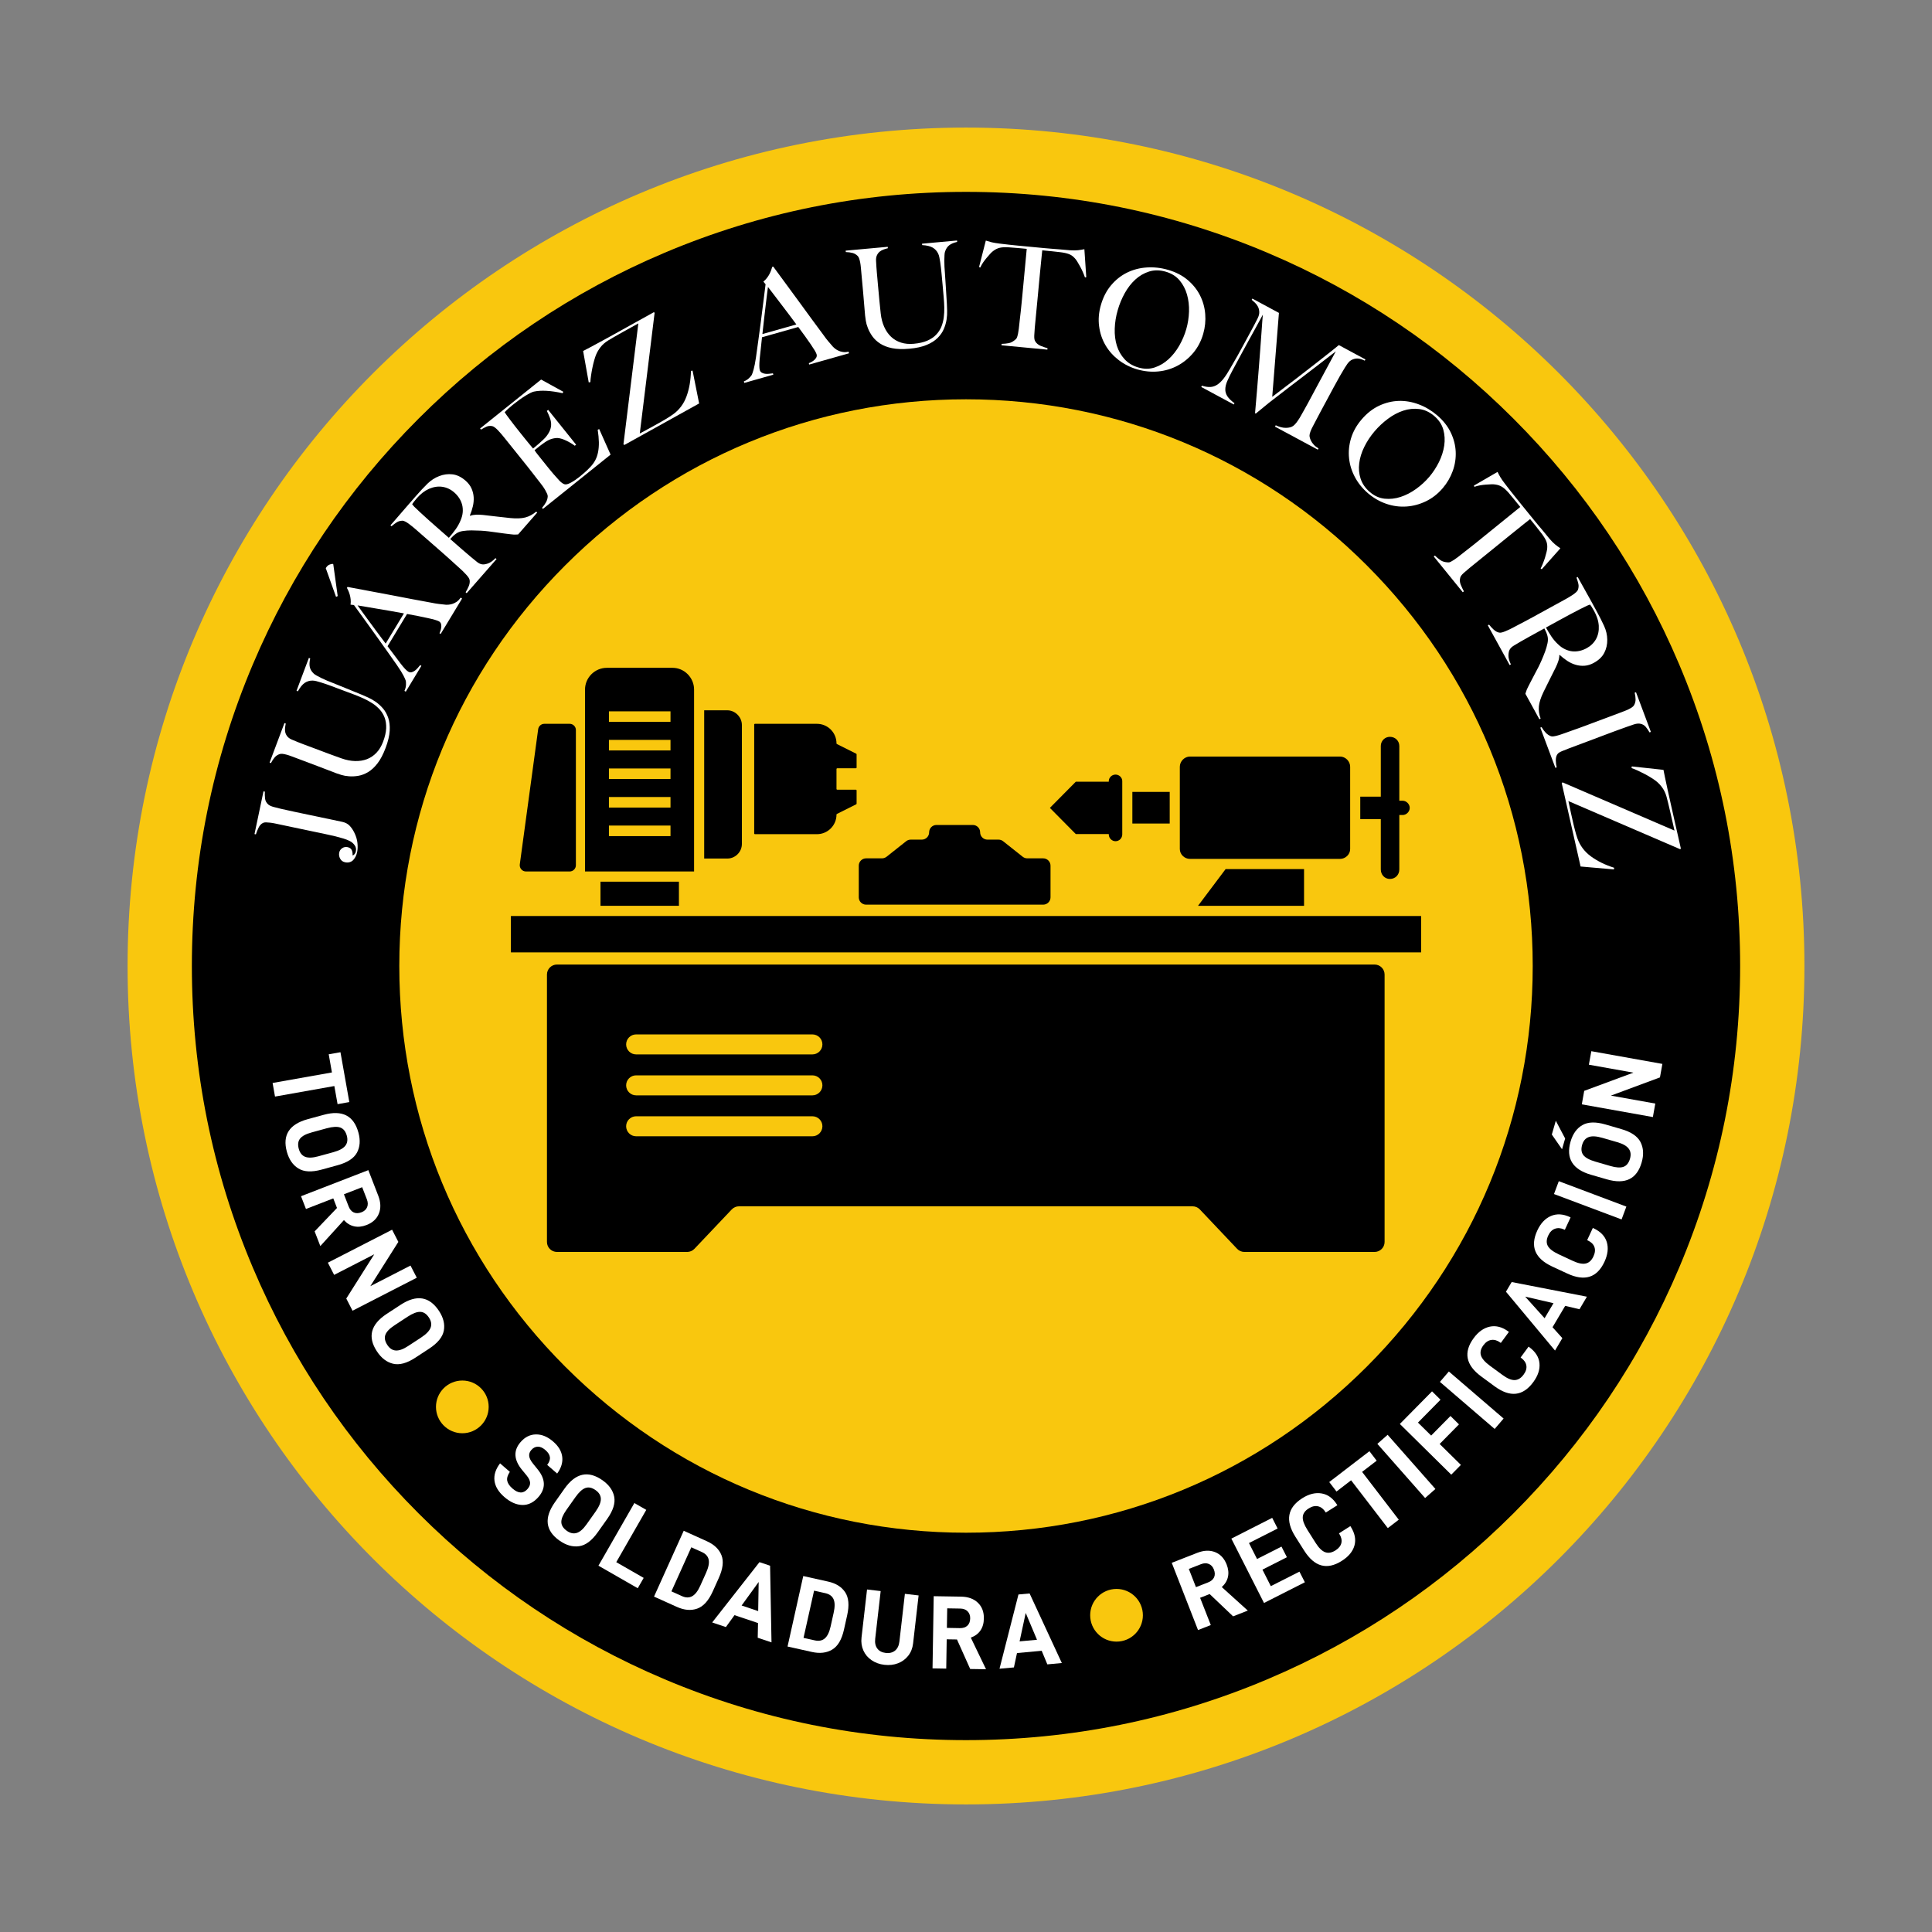<svg xmlns="http://www.w3.org/2000/svg" xmlns:xlink="http://www.w3.org/1999/xlink" id="Layer_1" x="0px" y="0px" width="512px" height="512px" viewBox="0 0 512 512" xml:space="preserve"><rect x="0" y="0" width="512" height="512" fill="#808080" stroke="none"/><path fill="#F9C70E" d="M478.191,256c0,122.708-99.483,222.191-222.191,222.191S33.81,378.708,33.81,256 c0-122.714,99.482-222.19,222.19-222.19S478.191,133.286,478.191,256"></path><path d="M256,461.154c-27.681,0-54.556-5.423-79.866-16.128c-24.433-10.334-46.367-25.129-65.199-43.951 c-18.839-18.84-33.624-40.771-43.957-65.209C56.273,310.559,50.846,283.688,50.846,256c0-27.681,5.428-54.556,16.132-79.866 c10.333-24.433,25.118-46.367,43.957-65.199c18.832-18.832,40.767-33.624,65.199-43.957C201.444,56.273,228.319,50.846,256,50.846 s54.559,5.428,79.866,16.132c24.438,10.333,46.366,25.125,65.199,43.957c18.832,18.832,33.627,40.767,43.961,65.199 c10.705,25.311,16.128,52.186,16.128,79.866c0,27.688-5.423,54.559-16.128,79.866c-10.334,24.438-25.129,46.369-43.961,65.209 c-18.833,18.822-40.761,33.617-65.199,43.951C310.559,455.731,283.681,461.154,256,461.154 M256,105.818 c-40.113,0-77.833,15.621-106.194,43.987c-28.366,28.365-43.987,66.081-43.987,106.194s15.621,77.833,43.987,106.198 c28.361,28.361,66.081,43.988,106.194,43.988s77.829-15.627,106.198-43.988c28.361-28.365,43.988-66.085,43.988-106.198 s-15.627-77.829-43.988-106.194C333.829,121.439,296.113,105.818,256,105.818"></path><polygon fill="#FFFFFF" points="88.604,287.809 72.878,290.604 72.24,286.998 87.965,284.209 87.114,279.398 90.227,278.85  92.572,292.06 89.461,292.611 "></polygon><path fill="#FFFFFF" d="M85.794,295.437c4.905-1.346,7.969,0.226,9.189,4.696c0.561,2.055,0.426,3.834-0.393,5.343 c-0.827,1.509-2.536,2.617-5.142,3.326l-4.227,1.16c-2.604,0.713-4.646,0.615-6.133-0.299c-1.483-0.908-2.504-2.393-3.071-4.455 c-1.204-4.409,0.647-7.279,5.55-8.62L85.794,295.437z M84.317,306.443l3.988-1.092c1.568-0.432,2.635-0.994,3.197-1.706 c0.562-0.709,0.698-1.601,0.406-2.67c-0.31-1.123-0.87-1.844-1.693-2.153c-0.823-0.308-2.039-0.245-3.643,0.188l-3.986,1.094 c-1.517,0.414-2.539,0.962-3.071,1.646c-0.534,0.678-0.646,1.587-0.336,2.707c0.291,1.064,0.851,1.771,1.674,2.098 C81.686,306.886,82.841,306.845,84.317,306.443"></path><path fill="#FFFFFF" d="M88.325,317.589l-7.24,2.806l-1.312-3.386l17.841-6.912l2.626,6.771c0.673,1.743,0.735,3.313,0.177,4.722 c-0.557,1.404-1.651,2.426-3.29,3.059c-1.173,0.449-2.271,0.567-3.289,0.334c-1.022-0.23-1.917-0.776-2.694-1.646l-6.253,6.883 l-1.511-3.896l5.927-6.199L88.325,317.589z M92.387,319.703c0.309,0.795,0.752,1.329,1.347,1.6c0.594,0.278,1.289,0.264,2.082-0.045 c0.722-0.278,1.212-0.728,1.474-1.341c0.255-0.616,0.233-1.306-0.067-2.086l-1.244-3.211l-4.834,1.876L92.387,319.703z"></path><polygon fill="#FFFFFF" points="93.426,347.354 91.768,344.127 99.18,332.4 88.549,337.857 86.889,334.622 103.909,325.888  105.567,329.115 98.134,340.854 108.787,335.385 110.452,338.609 "></polygon><path fill="#FFFFFF" d="M106.153,345.795c4.248-2.791,7.648-2.244,10.194,1.625c1.166,1.781,1.587,3.525,1.271,5.208 c-0.317,1.685-1.604,3.275-3.859,4.759l-3.668,2.402c-2.254,1.482-4.224,2.019-5.919,1.616c-1.691-0.409-3.125-1.501-4.301-3.301 c-2.504-3.818-1.634-7.121,2.614-9.912L106.153,345.795z M108.148,356.719l3.456-2.263c1.359-0.894,2.197-1.764,2.514-2.614 c0.314-0.849,0.17-1.738-0.439-2.661c-0.64-0.979-1.397-1.488-2.278-1.521c-0.878-0.045-2.011,0.388-3.403,1.294l-3.454,2.271 c-1.315,0.861-2.12,1.698-2.416,2.517c-0.295,0.81-0.124,1.698,0.519,2.684c0.607,0.924,1.356,1.417,2.245,1.468 C105.777,357.947,106.866,357.563,108.148,356.719"></path><path fill="#FFFFFF" d="M132.52,387.802l2.595,2.249c-0.59,0.882-0.827,1.669-0.698,2.354c0.129,0.687,0.594,1.378,1.407,2.082 c1.55,1.346,2.874,1.383,3.977,0.112c0.5-0.573,0.725-1.142,0.675-1.711c-0.047-0.563-0.353-1.193-0.929-1.892l-1.161-1.41 c-2.236-2.699-2.378-5.172-0.427-7.418c1.163-1.342,2.527-2.019,4.093-2.031c1.563-0.018,3.077,0.616,4.544,1.893 c1.426,1.229,2.228,2.591,2.402,4.065c0.176,1.469-0.272,2.943-1.347,4.411l-2.638-2.292c0.561-0.734,0.803-1.419,0.716-2.053 c-0.083-0.641-0.472-1.254-1.175-1.868c-0.71-0.616-1.392-0.923-2.037-0.909c-0.65,0.02-1.22,0.309-1.719,0.884 c-0.435,0.502-0.62,1.04-0.554,1.607c0.067,0.576,0.39,1.222,0.963,1.94l1.293,1.601c2.101,2.604,2.165,5.036,0.202,7.296 c-1.263,1.451-2.688,2.16-4.283,2.125c-1.593-0.042-3.184-0.743-4.762-2.115c-1.549-1.34-2.419-2.777-2.611-4.306 C130.852,390.894,131.342,389.354,132.52,387.802"></path><path fill="#FFFFFF" d="M149.601,394.506c2.939-4.151,6.3-4.882,10.089-2.205c1.734,1.228,2.765,2.692,3.087,4.381 c0.318,1.685-0.296,3.635-1.855,5.84l-2.53,3.571c-1.563,2.203-3.203,3.428-4.924,3.668c-1.726,0.246-3.46-0.259-5.212-1.495 c-3.73-2.634-4.122-6.03-1.183-10.18L149.601,394.506z M155.454,403.95l2.391-3.37c0.937-1.332,1.4-2.447,1.383-3.353 c-0.016-0.905-0.477-1.683-1.383-2.317c-0.947-0.676-1.842-0.873-2.675-0.586c-0.837,0.282-1.729,1.097-2.693,2.454l-2.385,3.375 c-0.909,1.283-1.35,2.357-1.334,3.223c0.025,0.867,0.509,1.632,1.461,2.31c0.905,0.634,1.786,0.819,2.636,0.547 C153.704,405.969,154.571,405.205,155.454,403.95"></path><polygon fill="#FFFFFF" points="171.269,400.131 163.316,413.988 170.582,418.159 169.007,420.898 158.592,414.923 168.114,398.326  "></polygon><path fill="#FFFFFF" d="M187.336,408.445c1.935,0.874,3.224,2.103,3.856,3.688c0.637,1.584,0.397,3.605-0.711,6.064l-1.605,3.568 c-1.114,2.458-2.485,3.973-4.127,4.543c-1.632,0.571-3.427,0.417-5.383-0.469l-6.041-2.724l7.868-17.443L187.336,408.445z  M183.424,423.018c0.794-0.435,1.51-1.358,2.152-2.776l1.512-3.36c0.67-1.481,0.91-2.666,0.721-3.551 c-0.189-0.892-0.786-1.56-1.798-2.018l-2.807-1.266l-5.268,11.68l2.808,1.268C181.732,423.44,182.629,423.45,183.424,423.018"></path><path fill="#FFFFFF" d="M194.652,428.034l-2.288,3.156l-3.628-1.223l12.532-15.979l2.813,0.945l0.375,20.313l-3.653-1.225 l0.079-3.895L194.652,428.034z M201.056,419.24l-4.521,6.237l4.39,1.476L201.056,419.24z"></path><path fill="#FFFFFF" d="M219.449,419.133c2.08,0.458,3.587,1.403,4.529,2.829c0.944,1.423,1.117,3.451,0.534,6.088l-0.851,3.819 c-0.589,2.632-1.624,4.394-3.11,5.284c-1.491,0.89-3.279,1.101-5.371,0.636l-6.47-1.443l4.162-18.677L219.449,419.133z  M218.579,434.199c0.689-0.593,1.203-1.639,1.54-3.155l0.8-3.601c0.359-1.584,0.354-2.801-0.012-3.621 c-0.364-0.831-1.086-1.364-2.17-1.61l-3.002-0.668l-2.792,12.509l3.006,0.668C217.011,434.958,217.891,434.786,218.579,434.199"></path><path fill="#FFFFFF" d="M228.813,437.411c-0.477-1.048-0.642-2.198-0.501-3.445l1.463-12.738l3.613,0.423l-1.448,12.616 c-0.128,1.083,0.059,1.957,0.562,2.619c0.498,0.664,1.244,1.048,2.236,1.16c0.992,0.117,1.812-0.094,2.461-0.619 c0.647-0.532,1.03-1.337,1.156-2.421l1.449-12.622l3.636,0.422l-1.462,12.729c-0.145,1.242-0.569,2.331-1.281,3.243 c-0.713,0.914-1.614,1.578-2.712,2.002c-1.102,0.427-2.302,0.561-3.607,0.414c-1.283-0.147-2.416-0.554-3.393-1.222 C230.014,439.315,229.283,438.463,228.813,437.411"></path><path fill="#FFFFFF" d="M250.887,434.434l-0.125,7.765l-3.632-0.062l0.313-19.128l7.261,0.118c1.869,0.034,3.349,0.563,4.437,1.609 c1.096,1.044,1.628,2.439,1.594,4.203c-0.016,1.252-0.323,2.311-0.92,3.174c-0.595,0.863-1.443,1.482-2.544,1.872l4.036,8.381 l-4.192-0.066l-3.506-7.822L250.887,434.434z M254.377,431.47c0.851,0.013,1.514-0.202,1.992-0.651 c0.481-0.448,0.727-1.092,0.741-1.94c0.011-0.777-0.228-1.4-0.699-1.87c-0.465-0.472-1.12-0.712-1.95-0.723l-3.437-0.058l-0.09,5.18 L254.377,431.47z"></path><path fill="#FFFFFF" d="M269.514,438.076l-0.816,3.809l-3.817,0.344l5.021-19.675l2.953-0.27l8.542,18.435l-3.842,0.356 l-1.497-3.602L269.514,438.076z M271.825,427.446l-1.622,7.533l4.612-0.425L271.825,427.446z"></path><path fill="#FFFFFF" d="M318.038,423.432l2.835,7.225l-3.385,1.325l-6.962-17.82l6.756-2.641c1.745-0.685,3.313-0.749,4.729-0.192 c1.4,0.558,2.421,1.643,3.063,3.278c0.456,1.171,0.573,2.268,0.343,3.287c-0.227,1.022-0.773,1.92-1.634,2.694l6.895,6.234 l-3.897,1.523l-6.212-5.907L318.038,423.432z M320.142,419.36c0.794-0.307,1.324-0.763,1.601-1.35 c0.271-0.6,0.256-1.293-0.053-2.079c-0.281-0.725-0.733-1.22-1.348-1.472c-0.612-0.26-1.312-0.232-2.085,0.073l-3.206,1.25 l1.89,4.829L320.142,419.36z"></path><polygon fill="#FFFFFF" points="333.13,413.147 339.608,409.867 341.045,412.681 334.56,415.969 336.778,420.345 344.367,416.502  345.803,419.316 334.974,424.804 326.322,407.748 337.147,402.248 338.582,405.072 330.99,408.922 "></polygon><path fill="#FFFFFF" d="M343.282,407.237c-2.718-4.299-2.102-7.7,1.848-10.201c1.768-1.12,3.476-1.538,5.108-1.261 c1.64,0.271,2.996,1.261,4.074,2.963l0.108,0.163l-3.073,1.939l-0.085-0.136c-0.523-0.828-1.176-1.33-1.965-1.517 c-0.776-0.18-1.609,0.005-2.481,0.562c-0.983,0.613-1.513,1.375-1.568,2.262c-0.063,0.895,0.354,2.037,1.229,3.427l2.208,3.488 c0.834,1.315,1.672,2.123,2.503,2.424c0.842,0.299,1.748,0.141,2.735-0.482c0.869-0.557,1.388-1.211,1.556-1.975 c0.167-0.757-0.014-1.545-0.523-2.354l-0.118-0.185l3.022-1.918l0.104,0.159c1.095,1.739,1.423,3.399,0.982,4.981 c-0.445,1.58-1.563,2.936-3.365,4.075c-3.913,2.485-7.232,1.578-9.955-2.722L343.282,407.237z"></path><polygon fill="#FFFFFF" points="360.969,390.064 370.686,402.735 367.785,404.964 358.055,392.294 354.188,395.266 352.26,392.759  362.91,384.583 364.833,387.097 "></polygon><polygon fill="#FFFFFF" points="367.74,380.237 380.396,394.592 377.667,396.991 365.015,382.637 "></polygon><polygon fill="#FFFFFF" points="379.271,380.44 384.39,375.253 386.643,377.474 381.521,382.669 387.153,388.214 384.598,390.802  370.974,377.365 379.504,368.721 381.752,370.939 375.775,377.002 "></polygon><polygon fill="#FFFFFF" points="383.96,363.458 398.47,375.927 396.102,378.688 381.594,366.216 "></polygon><path fill="#FFFFFF" d="M392.543,364.778c-4.1-3.009-4.768-6.398-2.001-10.166c1.242-1.686,2.674-2.699,4.298-3.04 c1.631-0.337,3.254,0.091,4.879,1.283l0.158,0.109l-2.152,2.936l-0.132-0.108c-0.795-0.575-1.583-0.806-2.383-0.693 c-0.797,0.115-1.494,0.591-2.107,1.425c-0.694,0.937-0.902,1.83-0.635,2.686c0.27,0.85,1.063,1.762,2.39,2.738l3.333,2.442 c1.251,0.922,2.321,1.369,3.208,1.349c0.891-0.033,1.682-0.505,2.369-1.446c0.614-0.834,0.861-1.635,0.732-2.403 c-0.122-0.771-0.572-1.43-1.348-2.005l-0.178-0.129l2.116-2.886l0.154,0.117c1.659,1.213,2.567,2.637,2.729,4.272 c0.164,1.632-0.38,3.308-1.639,5.021c-2.748,3.738-6.168,4.104-10.266,1.094L392.543,364.778z"></path><path fill="#FFFFFF" d="M411.436,351.726l2.605,2.895l-1.947,3.289l-13.002-15.595l1.518-2.559l19.938,3.881l-1.966,3.326 l-3.79-0.895L411.436,351.726z M404.188,343.622l5.146,5.721l2.359-3.982L404.188,343.622z"></path><path fill="#FFFFFF" d="M411.37,335.651c-4.608-2.136-5.932-5.329-3.959-9.577c0.881-1.891,2.076-3.17,3.61-3.827 c1.523-0.651,3.198-0.558,5.034,0.289l0.168,0.088l-1.525,3.289l-0.152-0.069c-0.887-0.413-1.71-0.483-2.465-0.213 c-0.767,0.268-1.36,0.879-1.791,1.816c-0.491,1.056-0.522,1.976-0.09,2.758c0.435,0.777,1.398,1.513,2.886,2.205l3.749,1.745 c1.407,0.652,2.543,0.882,3.412,0.683c0.875-0.199,1.547-0.829,2.037-1.888c0.436-0.936,0.516-1.773,0.243-2.505 c-0.267-0.719-0.844-1.291-1.714-1.696l-0.201-0.092l1.504-3.241l0.171,0.078c1.867,0.86,3.037,2.08,3.523,3.652 c0.482,1.567,0.277,3.32-0.613,5.242c-1.956,4.217-5.241,5.252-9.849,3.111L411.37,335.651z"></path><polygon fill="#FFFFFF" points="413.096,313.027 431.005,319.763 429.734,323.16 411.822,316.434 "></polygon><path fill="#FFFFFF" d="M412.303,297.016l2.476,4.695l-0.822,2.853l-2.707-3.899L412.303,297.016z M421.611,311.318 c-4.878-1.416-6.678-4.349-5.389-8.809c0.596-2.039,1.632-3.498,3.127-4.345c1.488-0.864,3.527-0.919,6.123-0.165l4.205,1.223 c2.594,0.749,4.288,1.902,5.079,3.447c0.789,1.547,0.895,3.35,0.292,5.41c-1.269,4.388-4.345,5.871-9.228,4.456L421.611,311.318z  M428.613,302.692l-3.971-1.149c-1.559-0.449-2.765-0.526-3.614-0.205c-0.852,0.306-1.438,0.993-1.743,2.06 c-0.322,1.118-0.213,2.026,0.325,2.722c0.538,0.694,1.611,1.271,3.207,1.734l3.969,1.151c1.508,0.439,2.67,0.503,3.48,0.202 c0.812-0.304,1.375-1.019,1.698-2.13c0.311-1.069,0.194-1.958-0.345-2.674C431.093,303.69,430.09,303.121,428.613,302.692"></path><polygon fill="#FFFFFF" points="440.549,281.948 439.906,285.523 426.901,290.35 438.673,292.455 438.029,296.031 419.197,292.663  419.832,289.089 432.867,284.264 421.068,282.155 421.717,278.578 "></polygon><path fill="#FFFFFF" d="M70.237,211.573c0.069,0.657,0.363,1.204,0.881,1.648c0.354,0.278,0.85,0.496,1.5,0.657 c0.643,0.163,1.239,0.312,1.8,0.457c0.61,0.129,1.218,0.264,1.813,0.401c0.597,0.14,1.203,0.272,1.822,0.4 c0.607,0.128,1.247,0.268,1.906,0.403c0.638,0.133,1.336,0.281,2.094,0.441l8.639,1.817c0.809,0.173,1.464,0.513,1.956,1.022 c0.49,0.517,0.915,1.145,1.271,1.883c0.449,0.91,0.72,1.819,0.808,2.726c0.094,0.896,0.064,1.7-0.085,2.416 c-0.083,0.391-0.214,0.77-0.389,1.128c-0.181,0.358-0.396,0.67-0.64,0.941c-0.253,0.271-0.56,0.454-0.931,0.566 c-0.368,0.119-0.783,0.129-1.25,0.028c-0.587-0.124-1.021-0.444-1.296-0.965c-0.274-0.517-0.354-1.058-0.233-1.619 c0.102-0.491,0.372-0.878,0.797-1.158c0.433-0.279,0.894-0.369,1.386-0.268c0.563,0.122,0.936,0.381,1.123,0.772 c0.182,0.399,0.259,0.865,0.222,1.392l0.115,0.022c0.192-0.08,0.357-0.228,0.487-0.434c0.138-0.201,0.223-0.4,0.261-0.597 c0.134-0.609,0.042-1.145-0.274-1.611c-0.313-0.459-0.729-0.839-1.26-1.125c-0.506-0.265-1.096-0.499-1.771-0.703 c-0.673-0.203-1.349-0.391-2.027-0.558c-0.348-0.076-0.812-0.179-1.392-0.316c-0.59-0.136-1.224-0.275-1.909-0.425 c-0.712-0.144-1.433-0.296-2.169-0.447c-0.761-0.167-1.472-0.314-2.132-0.449l-7.168-1.51c-0.442-0.095-0.884-0.188-1.318-0.28 c-0.444-0.098-0.875-0.163-1.285-0.21c-0.412-0.048-0.783-0.077-1.113-0.083c-0.334-0.003-0.598,0.047-0.803,0.16 c-0.489,0.254-0.868,0.666-1.142,1.237c-0.274,0.567-0.515,1.161-0.722,1.783l-0.366-0.079l2.383-11.32l0.363,0.077 C70.158,210.328,70.171,210.923,70.237,211.573"></path><path fill="#FFFFFF" d="M82.104,176.8c0.142,0.625,0.497,1.204,1.072,1.739c0.134,0.131,0.38,0.3,0.734,0.497 c0.354,0.2,0.768,0.418,1.243,0.65c0.473,0.229,0.981,0.457,1.521,0.691c0.545,0.23,1.086,0.445,1.621,0.646 c1.004,0.402,2.117,0.855,3.348,1.358c1.229,0.498,2.619,1.068,4.173,1.703c0.437,0.192,0.989,0.435,1.653,0.721 c0.666,0.292,1.345,0.675,2.039,1.146c0.694,0.475,1.34,1.059,1.951,1.756c0.608,0.695,1.078,1.536,1.421,2.518 c0.341,0.985,0.47,2.131,0.395,3.438c-0.08,1.313-0.437,2.822-1.08,4.533c-0.636,1.686-1.34,3.044-2.128,4.074 c-0.79,1.028-1.624,1.804-2.499,2.329c-0.878,0.528-1.755,0.857-2.627,1.003c-0.867,0.146-1.685,0.183-2.447,0.122 c-0.771-0.058-1.447-0.179-2.033-0.36c-0.587-0.178-1.025-0.321-1.308-0.43c-0.653-0.245-1.506-0.572-2.556-0.979 c-1.054-0.403-2.225-0.857-3.514-1.341l-4.673-1.755c-0.428-0.156-0.844-0.314-1.267-0.473c-0.421-0.158-0.821-0.29-1.2-0.39 c-0.372-0.103-0.724-0.175-1.042-0.212c-0.322-0.039-0.59-0.018-0.808,0.061c-0.523,0.18-0.959,0.475-1.314,0.89 c-0.355,0.414-0.685,0.911-0.981,1.495l-0.354-0.134l3.934-10.476l0.353,0.133c-0.077,0.347-0.142,0.721-0.188,1.133 c-0.047,0.408-0.023,0.807,0.056,1.185c0.086,0.377,0.267,0.74,0.539,1.086c0.272,0.341,0.673,0.623,1.201,0.848 c0.604,0.254,1.138,0.476,1.601,0.665c0.468,0.187,0.92,0.363,1.366,0.533c0.445,0.164,0.912,0.339,1.403,0.524 c0.471,0.178,1.019,0.386,1.658,0.619c0.791,0.302,1.509,0.571,2.145,0.807c0.632,0.236,1.225,0.46,1.787,0.669 c0.544,0.208,1.067,0.396,1.575,0.574c0.508,0.175,1.042,0.37,1.611,0.581c1.248,0.444,2.447,0.68,3.598,0.711 c1.151,0.033,2.205-0.138,3.156-0.496c0.952-0.367,1.799-0.937,2.525-1.706c0.73-0.769,1.314-1.735,1.756-2.909 c0.503-1.34,0.772-2.528,0.818-3.563c0.04-1.042-0.091-1.973-0.396-2.801c-0.308-0.824-0.745-1.548-1.313-2.178 c-0.567-0.625-1.214-1.175-1.947-1.653c-0.733-0.472-1.502-0.896-2.31-1.267c-0.81-0.37-1.617-0.709-2.41-1.006 c-0.638-0.235-1.212-0.451-1.728-0.645c-0.514-0.194-0.995-0.373-1.44-0.541c-0.467-0.176-0.927-0.348-1.372-0.512 c-0.471-0.178-0.95-0.359-1.439-0.545c-0.475-0.175-0.955-0.35-1.451-0.523c-0.497-0.174-0.967-0.327-1.429-0.471 c-0.452-0.145-0.882-0.266-1.286-0.368c-0.402-0.096-0.737-0.142-1.009-0.14c-0.746-0.009-1.433,0.192-2.056,0.612 c-0.624,0.426-1.234,1.165-1.814,2.23l-0.357-0.134l3.273-8.72l0.355,0.133C82.001,175.399,81.962,176.166,82.104,176.8"></path><path fill="#FFFFFF" d="M89.496,157.965l-0.438,0.217l-2.727-7.616c0.285-0.471,0.601-0.78,0.948-0.92 c0.35-0.14,0.644-0.212,0.878-0.217l0.163,0.097L89.496,157.965z M116.78,168.003l-0.314-0.193c0.036-0.066,0.104-0.231,0.213-0.505 c0.104-0.273,0.188-0.572,0.24-0.907c0.058-0.333,0.048-0.659-0.022-0.981c-0.069-0.316-0.253-0.567-0.558-0.752 c-0.19-0.115-0.539-0.245-1.051-0.396c-0.509-0.152-1.146-0.306-1.911-0.471c-0.76-0.172-1.609-0.349-2.551-0.535 c-0.938-0.186-1.923-0.374-2.953-0.555l-5.168,8.548c0.618,0.813,1.211,1.592,1.768,2.34c0.558,0.747,1.118,1.497,1.688,2.25 c0.885,1.153,1.565,1.867,2.036,2.152c0.279,0.169,0.563,0.222,0.845,0.161c0.289-0.063,0.568-0.187,0.851-0.387 c0.277-0.197,0.539-0.434,0.781-0.716c0.241-0.273,0.469-0.541,0.681-0.793l0.321,0.193l-4.138,6.847l-0.355-0.211 c0.271-0.6,0.409-1.167,0.413-1.705c0.006-0.54-0.016-0.864-0.064-0.98c-0.056-0.242-0.264-0.699-0.616-1.386 c-0.345-0.675-0.917-1.594-1.716-2.748c-0.735-1.057-1.574-2.256-2.524-3.59c-0.949-1.331-1.923-2.705-2.933-4.115 c-0.999-1.415-2.02-2.827-3.052-4.241c-1.034-1.411-1.995-2.739-2.886-3.979l-0.904-0.107c0.068-0.487,0.074-0.96,0.026-1.414 c-0.046-0.454-0.13-0.877-0.246-1.264c-0.12-0.393-0.241-0.741-0.379-1.042c-0.141-0.303-0.257-0.544-0.355-0.721l0.157-0.257 c2.181,0.412,4.251,0.799,6.206,1.165c1.96,0.364,3.846,0.723,5.654,1.063c1.811,0.349,3.562,0.686,5.253,1.008 c1.692,0.322,3.368,0.629,5.026,0.929c0.812,0.167,1.493,0.283,2.057,0.346c0.56,0.062,1.199,0.133,1.919,0.212 c0.108,0.009,0.314,0.004,0.62-0.015c0.304-0.021,0.643-0.091,1.016-0.197c0.372-0.112,0.757-0.297,1.15-0.559 c0.388-0.259,0.744-0.633,1.066-1.113l0.388,0.236L116.78,168.003z M103.479,161.913c-1.192-0.204-2.339-0.403-3.444-0.584 c-1.1-0.184-2.112-0.356-3.022-0.515c-0.916-0.159-1.663-0.282-2.257-0.373c0.206,0.296,0.529,0.752,0.979,1.356 c0.451,0.609,0.995,1.358,1.632,2.24c0.64,0.882,1.363,1.87,2.182,2.964c0.815,1.095,1.703,2.277,2.658,3.554l4.836-8 C105.857,162.336,104.668,162.123,103.479,161.913"></path><path fill="#FFFFFF" d="M137.309,141.63c-0.322,0.022-0.555,0.032-0.706,0.034c-0.151,0-0.323-0.002-0.518-0.003 c-0.194-0.008-0.463-0.034-0.806-0.08c-0.336-0.05-0.857-0.11-1.554-0.189c-0.843-0.107-1.593-0.208-2.258-0.307 c-0.661-0.095-1.33-0.188-1.987-0.267c-0.659-0.081-1.348-0.145-2.063-0.183c-0.712-0.041-1.53-0.066-2.451-0.073 c-0.763-0.005-1.525,0.049-2.295,0.163c-0.765,0.11-1.406,0.373-1.926,0.78c-0.392,0.29-0.669,0.53-0.834,0.722 c-0.151,0.167-0.347,0.38-0.599,0.625c1.225,1.07,2.291,2.003,3.196,2.795c0.906,0.79,1.675,1.45,2.313,1.974 c0.615,0.51,1.149,0.947,1.603,1.308c0.45,0.361,0.898,0.567,1.347,0.628c0.377,0.067,0.882-0.012,1.514-0.22 c0.635-0.212,1.309-0.684,2.021-1.427l0.287,0.249l-7.92,9.042l-0.281-0.248c0.337-0.534,0.618-1.089,0.852-1.654 c0.226-0.563,0.296-1.104,0.209-1.609c-0.032-0.194-0.137-0.417-0.312-0.672c-0.176-0.253-0.392-0.517-0.652-0.795 c-0.258-0.278-0.538-0.562-0.843-0.868c-0.305-0.295-0.605-0.578-0.908-0.839c-0.261-0.231-0.617-0.548-1.06-0.956 c-0.442-0.403-0.934-0.85-1.46-1.331c-0.532-0.474-1.076-0.965-1.64-1.458c-0.584-0.509-1.132-0.986-1.635-1.435l-5.514-4.823 c-0.34-0.296-0.687-0.597-1.047-0.891c-0.355-0.296-0.703-0.565-1.041-0.809c-0.329-0.243-0.65-0.447-0.965-0.601 c-0.312-0.157-0.575-0.23-0.788-0.215c-0.547,0.021-1.025,0.158-1.432,0.415c-0.412,0.257-0.877,0.606-1.4,1.048l-0.282-0.248 c0.134-0.146,0.472-0.535,1.017-1.157c0.559-0.639,1.195-1.365,1.888-2.184c0.702-0.822,1.406-1.636,2.115-2.443 c0.713-0.813,1.287-1.471,1.733-1.98c1.106-1.262,2.124-2.352,3.055-3.267c0.938-0.909,1.973-1.58,3.118-2.011 c1.16-0.45,2.331-0.604,3.519-0.462c1.19,0.142,2.351,0.707,3.48,1.698c0.697,0.612,1.213,1.287,1.547,2.026 c0.333,0.743,0.524,1.513,0.58,2.303c0.053,0.797-0.02,1.61-0.215,2.439c-0.196,0.827-0.457,1.641-0.795,2.449l0.086,0.071 c0.446-0.168,0.965-0.265,1.552-0.288c0.583-0.021,1.194,0,1.84,0.064c1.146,0.141,2.384,0.281,3.712,0.432 c1.335,0.156,2.521,0.28,3.554,0.392c1.592,0.156,2.904,0.108,3.932-0.153c1.03-0.267,1.992-0.785,2.906-1.552l0.277,0.247 L137.309,141.63z M117.253,129.015c-1.147-0.174-2.336,0.002-3.559,0.528c-0.604,0.27-1.169,0.612-1.702,1.029 c-0.53,0.417-1.037,0.897-1.513,1.443c-0.348,0.397-0.615,0.729-0.813,0.989c-0.195,0.259-0.347,0.464-0.439,0.613 c0.093,0.118,0.183,0.224,0.251,0.315c0.065,0.096,0.163,0.204,0.283,0.334c0.123,0.12,0.298,0.289,0.53,0.503 c0.227,0.219,0.548,0.526,0.967,0.922c0.643,0.598,1.373,1.261,2.191,1.997c0.825,0.735,1.617,1.438,2.394,2.116 c0.77,0.68,1.447,1.271,2.032,1.781c0.563,0.494,0.923,0.811,1.077,0.943c0.67-0.774,1.271-1.523,1.791-2.249 c0.519-0.728,0.949-1.49,1.282-2.293c0.34-0.768,0.538-1.509,0.602-2.221c0.056-0.718,0.002-1.389-0.162-2.015 c-0.169-0.631-0.427-1.215-0.783-1.759c-0.355-0.546-0.788-1.039-1.297-1.486C119.447,129.685,118.397,129.188,117.253,129.015"></path><path fill="#FFFFFF" d="M161.813,120.483l-17.934,14.381l-0.23-0.289c0.42-0.476,0.771-0.964,1.052-1.476 c0.279-0.515,0.433-1.038,0.454-1.569c0.005-0.195-0.056-0.43-0.176-0.704c-0.122-0.265-0.278-0.569-0.463-0.902 c-0.186-0.334-0.396-0.667-0.637-1.006c-0.239-0.34-0.483-0.664-0.733-0.978c-0.218-0.271-0.518-0.646-0.882-1.125 c-0.365-0.477-0.762-0.993-1.204-1.558c-0.436-0.567-0.889-1.142-1.357-1.729c-0.487-0.605-0.941-1.176-1.363-1.699l-4.582-5.713 c-0.278-0.354-0.579-0.707-0.882-1.074c-0.306-0.364-0.611-0.696-0.907-1.008c-0.292-0.307-0.582-0.563-0.86-0.773 c-0.282-0.21-0.526-0.323-0.738-0.353c-0.539-0.078-1.016-0.025-1.418,0.152c-0.401,0.178-0.9,0.442-1.491,0.784l-0.231-0.292 l16.172-12.967l5.871,3.234l-0.177,0.384c-3.161-0.702-5.71-0.843-7.648-0.417c-0.455,0.11-1.179,0.466-2.176,1.069 c-0.991,0.609-2.129,1.427-3.424,2.458c-0.409,0.332-0.822,0.683-1.237,1.068c-0.418,0.383-0.708,0.671-0.87,0.865 c0.211,0.341,0.693,1.016,1.449,2.012c0.752,1.003,1.647,2.149,2.677,3.435c0.597,0.748,1.099,1.372,1.508,1.876 c0.408,0.512,0.748,0.924,1.01,1.234c0.271,0.316,0.476,0.563,0.62,0.737c0.122,0.158,0.209,0.264,0.256,0.321 c0.099-0.079,0.293-0.233,0.588-0.469c0.294-0.236,0.618-0.513,0.985-0.841c0.366-0.325,0.727-0.654,1.083-0.987 c0.355-0.334,0.638-0.631,0.847-0.898c0.479-0.604,0.818-1.182,1.021-1.727c0.2-0.55,0.291-1.084,0.271-1.615 c-0.024-0.526-0.139-1.068-0.346-1.627c-0.205-0.561-0.468-1.156-0.787-1.8l0.352-0.278l7.4,9.228l-0.354,0.28 c-0.657-0.499-1.412-0.95-2.267-1.355c-0.852-0.407-1.589-0.636-2.211-0.688c-0.531-0.02-1.089,0.059-1.668,0.233 c-0.581,0.176-1.18,0.482-1.796,0.909c-0.309,0.218-0.566,0.398-0.767,0.545c-0.202,0.144-0.403,0.299-0.6,0.456 c-0.172,0.138-0.372,0.299-0.589,0.471c-0.19,0.156-0.449,0.362-0.759,0.612c0.177,0.301,0.48,0.717,0.903,1.244 c0.427,0.528,0.861,1.077,1.314,1.641c0.204,0.256,0.44,0.55,0.705,0.879c0.271,0.333,0.532,0.667,0.803,0.999 c0.249,0.311,0.491,0.604,0.73,0.881c0.232,0.277,0.433,0.513,0.592,0.706c0.52,0.607,1.028,1.174,1.517,1.697 c0.498,0.513,0.944,0.837,1.341,0.968c0.393,0.135,0.971-0.007,1.73-0.421c0.758-0.414,1.525-0.934,2.311-1.563 c0.329-0.267,0.747-0.616,1.249-1.054c0.502-0.433,1.005-0.916,1.508-1.447c0.563-0.58,1.021-1.196,1.368-1.842 c0.348-0.644,0.598-1.374,0.758-2.178c0.157-0.799,0.232-1.681,0.214-2.645c-0.02-0.965-0.124-2.061-0.309-3.293l0.396-0.17 L161.813,120.483z"></path><path fill="#FFFFFF" d="M185.276,106.922l-19.8,10.991l-0.257-0.158l3.948-32.049c-0.459,0.255-1.074,0.6-1.842,1.025 c-0.742,0.412-1.509,0.834-2.298,1.271s-1.537,0.863-2.24,1.268c-0.704,0.402-1.264,0.734-1.667,0.988 c-0.803,0.505-1.46,1.083-1.973,1.74c-0.512,0.657-0.917,1.354-1.222,2.096c-0.141,0.358-0.297,0.846-0.468,1.44 c-0.171,0.596-0.322,1.234-0.461,1.911c-0.142,0.678-0.26,1.352-0.356,2.023c-0.106,0.672-0.168,1.271-0.186,1.799l-0.437,0.072 l-1.486-8.329c0.318-0.146,0.887-0.441,1.7-0.882c0.818-0.438,1.787-0.964,2.911-1.567c1.125-0.611,2.327-1.276,3.624-1.988 c1.311-0.73,2.612-1.454,3.906-2.172c1.293-0.715,2.507-1.395,3.644-2.021c1.16-0.644,2.148-1.191,2.956-1.644l0.207,0.146 l-3.931,31.996c1.105-0.588,2.093-1.123,2.974-1.606c0.894-0.502,1.78-0.991,2.658-1.481c0.373-0.2,0.842-0.477,1.41-0.823 c0.566-0.349,1.153-0.724,1.753-1.146c1.662-1.181,2.857-2.773,3.59-4.783c0.734-2.011,1.122-4.261,1.173-6.749l0.432-0.072 L185.276,106.922z"></path><path fill="#FFFFFF" d="M214.446,96.611l-0.103-0.364c0.073-0.016,0.239-0.089,0.503-0.216c0.26-0.131,0.527-0.293,0.795-0.496 c0.265-0.209,0.486-0.45,0.651-0.732c0.17-0.283,0.205-0.595,0.109-0.931c-0.062-0.215-0.228-0.551-0.498-1.011 c-0.276-0.451-0.631-1.006-1.072-1.648c-0.445-0.643-0.944-1.354-1.498-2.129c-0.561-0.779-1.151-1.592-1.782-2.428l-9.614,2.72 c-0.102,1.019-0.203,1.991-0.308,2.918c-0.102,0.922-0.203,1.856-0.304,2.795c-0.133,1.443-0.125,2.434,0.02,2.962 c0.089,0.314,0.258,0.547,0.512,0.696c0.249,0.149,0.544,0.252,0.884,0.299c0.335,0.045,0.69,0.052,1.054,0.009 c0.371-0.038,0.719-0.077,1.043-0.118l0.098,0.359l-7.696,2.18l-0.112-0.397c0.611-0.248,1.095-0.569,1.469-0.964 c0.368-0.387,0.578-0.643,0.625-0.756c0.116-0.214,0.28-0.694,0.488-1.429c0.211-0.738,0.417-1.798,0.625-3.181 c0.189-1.279,0.389-2.727,0.604-4.353c0.218-1.619,0.442-3.289,0.676-5.011c0.228-1.714,0.447-3.442,0.658-5.18 c0.213-1.741,0.417-3.364,0.613-4.876l-0.583-0.693c0.375-0.316,0.704-0.654,0.978-1.021c0.275-0.358,0.505-0.727,0.688-1.091 c0.18-0.363,0.326-0.704,0.431-1.021c0.105-0.316,0.183-0.57,0.236-0.767l0.285-0.085c1.314,1.792,2.564,3.49,3.738,5.09 c1.188,1.607,2.32,3.154,3.403,4.641c1.085,1.489,2.137,2.929,3.153,4.32c1.016,1.39,2.029,2.765,3.039,4.115 c0.473,0.675,0.897,1.225,1.271,1.656c0.363,0.429,0.78,0.912,1.251,1.458c0.073,0.083,0.231,0.223,0.465,0.413 c0.234,0.198,0.529,0.381,0.882,0.553c0.344,0.182,0.747,0.301,1.219,0.38c0.461,0.077,0.973,0.05,1.533-0.083l0.124,0.432 L214.446,96.611z M203.521,76.049c-0.06,0.356-0.13,0.905-0.218,1.66c-0.086,0.751-0.198,1.67-0.337,2.752 c-0.136,1.077-0.28,2.297-0.427,3.65c-0.152,1.354-0.315,2.83-0.493,4.415l9.002-2.543c-0.721-0.97-1.437-1.937-2.164-2.902 c-0.73-0.964-1.436-1.893-2.115-2.778c-0.678-0.886-1.3-1.701-1.861-2.443C204.348,77.119,203.888,76.519,203.521,76.049"></path><path fill="#FFFFFF" d="M251.532,65.014c-0.501,0.397-0.869,0.971-1.103,1.724c-0.062,0.179-0.107,0.473-0.129,0.879 c-0.025,0.405-0.038,0.871-0.045,1.396c-0.001,0.529,0.012,1.091,0.039,1.679c0.027,0.586,0.073,1.166,0.123,1.74 c0.076,1.073,0.15,2.274,0.236,3.598c0.085,1.328,0.177,2.829,0.278,4.501c0.019,0.479,0.042,1.078,0.065,1.805 c0.033,0.726-0.019,1.509-0.143,2.335c-0.126,0.827-0.37,1.666-0.732,2.517s-0.909,1.643-1.649,2.375 c-0.735,0.734-1.71,1.354-2.924,1.852c-1.214,0.502-2.729,0.835-4.548,0.998c-1.799,0.164-3.326,0.112-4.596-0.146 c-1.269-0.258-2.334-0.674-3.184-1.233c-0.859-0.566-1.539-1.206-2.048-1.93c-0.504-0.72-0.899-1.436-1.173-2.154 c-0.284-0.716-0.467-1.377-0.557-1.988c-0.098-0.604-0.153-1.059-0.185-1.358c-0.062-0.699-0.139-1.61-0.232-2.735 c-0.09-1.12-0.196-2.363-0.317-3.737l-0.456-4.975c-0.043-0.449-0.08-0.898-0.124-1.349c-0.039-0.448-0.099-0.861-0.168-1.248 c-0.075-0.382-0.161-0.723-0.269-1.031c-0.097-0.304-0.236-0.54-0.399-0.696c-0.389-0.396-0.843-0.664-1.376-0.803 c-0.525-0.14-1.116-0.212-1.771-0.231l-0.037-0.378l11.147-1.015l0.035,0.376c-0.345,0.078-0.715,0.188-1.103,0.327 c-0.39,0.136-0.741,0.324-1.043,0.564c-0.305,0.244-0.552,0.559-0.738,0.958c-0.194,0.393-0.277,0.875-0.246,1.449 c0.032,0.654,0.066,1.229,0.101,1.728c0.029,0.5,0.068,0.987,0.115,1.462c0.044,0.473,0.084,0.976,0.137,1.496 c0.042,0.497,0.096,1.084,0.152,1.756c0.079,0.851,0.153,1.609,0.212,2.281c0.063,0.675,0.119,1.312,0.175,1.911 c0.054,0.574,0.105,1.126,0.17,1.661s0.12,1.101,0.176,1.699c0.146,1.32,0.451,2.508,0.926,3.553 c0.473,1.054,1.08,1.926,1.824,2.628c0.74,0.698,1.62,1.208,2.627,1.533c1.011,0.324,2.134,0.426,3.386,0.314 c1.422-0.132,2.609-0.401,3.568-0.817c0.954-0.415,1.737-0.936,2.342-1.57c0.611-0.633,1.074-1.343,1.396-2.126 c0.313-0.781,0.528-1.604,0.638-2.473c0.113-0.867,0.155-1.744,0.137-2.639c-0.021-0.883-0.069-1.751-0.147-2.602 c-0.058-0.677-0.112-1.284-0.163-1.832c-0.05-0.552-0.096-1.065-0.136-1.536c-0.05-0.498-0.094-0.987-0.135-1.457 c-0.05-0.501-0.094-1.012-0.143-1.536c-0.045-0.496-0.101-1.008-0.158-1.527c-0.061-0.526-0.125-1.025-0.192-1.493 c-0.067-0.47-0.146-0.911-0.231-1.315c-0.088-0.411-0.193-0.733-0.316-0.973c-0.316-0.678-0.797-1.207-1.445-1.587 c-0.652-0.378-1.582-0.604-2.793-0.669l-0.038-0.373l9.278-0.845l0.035,0.372C252.749,64.311,252.038,64.614,251.532,65.014"></path><path fill="#FFFFFF" d="M287.526,73.524c-0.156-0.466-0.351-0.956-0.576-1.469c-0.231-0.508-0.464-0.992-0.714-1.441 c-0.247-0.453-0.489-0.869-0.729-1.26c-0.239-0.387-0.449-0.679-0.636-0.869c-0.471-0.549-1.009-0.933-1.606-1.154 c-0.592-0.222-1.367-0.39-2.314-0.5c-0.473-0.047-0.881-0.091-1.228-0.138c-0.352-0.044-0.698-0.085-1.047-0.116 c-0.324-0.028-0.68-0.067-1.082-0.103c-0.374-0.033-0.834-0.081-1.387-0.136c-0.058,0.627-0.142,1.473-0.261,2.548 c-0.108,1.07-0.223,2.19-0.332,3.362c-0.115,1.173-0.223,2.33-0.331,3.479c-0.107,1.115-0.197,2.069-0.264,2.84l-0.794,8.299 c-0.063,0.724-0.114,1.42-0.138,2.083c-0.022,0.666,0.048,1.139,0.223,1.436c0.323,0.583,0.817,1.005,1.48,1.272 c0.668,0.268,1.271,0.472,1.815,0.622l-0.046,0.376l-12.148-1.153l0.034-0.374c0.658-0.012,1.294-0.077,1.91-0.195 c0.614-0.122,1.236-0.473,1.87-1.069c0.137-0.112,0.248-0.307,0.341-0.592c0.084-0.278,0.172-0.599,0.239-0.955 c0.07-0.357,0.134-0.747,0.184-1.172c0.059-0.423,0.101-0.829,0.139-1.23c0.036-0.35,0.087-0.812,0.148-1.379 c0.064-0.574,0.142-1.213,0.22-1.907c0.081-0.696,0.151-1.421,0.223-2.167c0.078-0.749,0.141-1.457,0.208-2.131l1.165-12.38 c-0.521-0.047-0.98-0.094-1.383-0.132c-0.369-0.029-0.734-0.066-1.079-0.096c-0.33-0.033-0.67-0.061-1.03-0.082 c-0.367-0.024-0.784-0.056-1.259-0.096c-0.946-0.065-1.737-0.028-2.364,0.112c-0.633,0.143-1.229,0.438-1.803,0.883 c-0.214,0.158-0.474,0.398-0.771,0.722c-0.288,0.327-0.604,0.678-0.922,1.063c-0.333,0.382-0.648,0.804-0.957,1.248 c-0.296,0.451-0.553,0.895-0.746,1.325l-0.319-0.139l1.791-7.003c0.561,0.177,1.083,0.332,1.563,0.452 c0.48,0.118,1.175,0.235,2.094,0.348c0.946,0.113,1.794,0.216,2.542,0.297c0.745,0.083,1.462,0.16,2.164,0.225 c0.69,0.068,1.412,0.135,2.132,0.201c0.747,0.07,1.581,0.151,2.508,0.238c0.915,0.088,1.74,0.164,2.462,0.234 c0.759,0.067,1.476,0.131,2.172,0.185c0.703,0.056,1.427,0.109,2.172,0.171c0.751,0.055,1.601,0.131,2.545,0.221 c0.827,0.053,1.51,0.049,2.063-0.013c0.542-0.063,1.108-0.153,1.701-0.272l0.505,7.405L287.526,73.524z"></path><path fill="#FFFFFF" d="M316.252,93.485c-1.201,1.432-2.585,2.567-4.167,3.416c-1.588,0.847-3.297,1.361-5.129,1.536 c-1.837,0.177-3.681-0.007-5.537-0.534c-1.827-0.53-3.467-1.346-4.922-2.454c-1.449-1.108-2.627-2.418-3.52-3.938 c-0.891-1.52-1.464-3.194-1.698-5.023c-0.25-1.828-0.093-3.717,0.472-5.67c0.599-2.068,1.503-3.817,2.721-5.248 c1.221-1.438,2.624-2.548,4.216-3.328c1.594-0.778,3.325-1.235,5.201-1.358c1.875-0.124,3.749,0.079,5.619,0.621 c2.05,0.589,3.786,1.472,5.196,2.662c1.42,1.191,2.519,2.556,3.301,4.095c0.781,1.541,1.248,3.193,1.389,4.951 c0.145,1.76-0.03,3.508-0.523,5.242C318.317,90.377,317.443,92.06,316.252,93.485 M315.1,82.602 c0.054-1.599-0.125-3.113-0.532-4.548c-0.411-1.435-1.068-2.691-1.981-3.774c-0.92-1.081-2.143-1.846-3.683-2.286 c-1.563-0.449-3.025-0.459-4.389-0.031c-1.363,0.433-2.58,1.142-3.66,2.137c-1.076,0.992-2.015,2.198-2.803,3.626 c-0.787,1.43-1.407,2.927-1.848,4.49c-0.479,1.635-0.734,3.271-0.789,4.899c-0.054,1.622,0.136,3.123,0.561,4.497 c0.436,1.373,1.112,2.57,2.059,3.598c0.944,1.024,2.173,1.758,3.687,2.192c1.513,0.436,2.942,0.429,4.287-0.02 c1.336-0.45,2.554-1.172,3.653-2.173c1.096-1.004,2.048-2.206,2.859-3.617c0.804-1.409,1.425-2.869,1.859-4.39 C314.803,85.738,315.038,84.202,315.1,82.602"></path><path fill="#FFFFFF" d="M337.89,113.066l0.193-0.363c0.977,0.467,1.874,0.692,2.7,0.683c0.834-0.009,1.479-0.181,1.952-0.527 c0.283-0.216,0.575-0.522,0.877-0.913c0.294-0.397,0.57-0.808,0.836-1.235c0.827-1.437,1.589-2.81,2.31-4.132 c0.71-1.323,1.444-2.695,2.201-4.105l5.038-9.356c-1.604,1.237-3.081,2.381-4.426,3.421c-1.34,1.039-2.659,2.05-3.95,3.028 c-1.297,0.984-2.611,1.987-3.948,3.017c-1.34,1.03-2.807,2.167-4.412,3.404c-0.232,0.167-0.57,0.43-1.023,0.796 c-0.449,0.368-0.914,0.743-1.383,1.136c-0.466,0.388-0.893,0.742-1.289,1.052c-0.392,0.314-0.652,0.526-0.771,0.636l-0.194-0.109 c0.171-2.011,0.344-4.009,0.517-5.99c0.17-1.982,0.329-3.897,0.465-5.744c0.138-1.843,0.271-3.57,0.398-5.179 c0.124-1.611,0.234-3.044,0.316-4.312c0.085-1.263,0.155-2.317,0.226-3.157c0.074-0.846,0.118-1.421,0.139-1.721 c-0.781,1.453-1.48,2.738-2.091,3.844c-0.612,1.107-1.21,2.204-1.816,3.293c-0.594,1.081-1.221,2.23-1.875,3.443 c-0.646,1.214-1.407,2.623-2.279,4.234c-0.552,1.034-0.999,1.953-1.346,2.749c-0.348,0.796-0.526,1.528-0.534,2.184 c-0.021,0.662,0.163,1.286,0.547,1.876c0.381,0.583,1.011,1.202,1.883,1.844l-0.179,0.332l-8.626-4.645l0.173-0.335 c0.854,0.267,1.605,0.378,2.249,0.343c0.646-0.039,1.253-0.244,1.826-0.618c0.575-0.379,1.133-0.917,1.688-1.631 c0.554-0.713,1.146-1.624,1.775-2.739c0.549-0.924,1.188-2.024,1.904-3.3c0.711-1.28,1.467-2.656,2.265-4.137 c0.349-0.637,0.636-1.179,0.871-1.619s0.462-0.858,0.68-1.254c0.223-0.422,0.453-0.855,0.691-1.292 c0.24-0.438,0.515-0.983,0.84-1.639c0.307-0.628,0.445-1.203,0.411-1.717c-0.034-0.516-0.157-0.976-0.366-1.374 c-0.214-0.398-0.48-0.751-0.806-1.05c-0.321-0.3-0.603-0.541-0.835-0.729l0.171-0.329l7.048,3.792l-1.777,22.245 c2.09-1.573,4.169-3.149,6.206-4.722c2.04-1.578,3.884-3,5.519-4.279c1.645-1.278,3.001-2.347,4.072-3.206 c1.071-0.862,1.688-1.358,1.856-1.505l7.045,3.797l-0.176,0.333c-0.926-0.472-1.71-0.65-2.374-0.554 c-0.66,0.098-1.216,0.346-1.65,0.732c-0.335,0.305-0.741,0.839-1.211,1.611c-0.465,0.771-0.924,1.534-1.361,2.294 c-0.594,1.047-1.153,2.065-1.689,3.06c-0.533,0.992-1.07,1.996-1.615,3.009l-1.924,3.571c-0.63,1.171-1.282,2.408-1.957,3.725 c-0.231,0.418-0.433,0.856-0.608,1.319c-0.176,0.457-0.257,0.846-0.257,1.16c0,0.055,0.021,0.201,0.078,0.445 c0.046,0.243,0.166,0.526,0.325,0.856s0.406,0.678,0.724,1.03c0.317,0.36,0.742,0.693,1.263,0.997l-0.186,0.328L337.89,113.066z"></path><path fill="#FFFFFF" d="M377.888,132.845c-1.679,0.812-3.411,1.271-5.207,1.389c-1.789,0.119-3.559-0.125-5.307-0.722 c-1.744-0.599-3.349-1.525-4.818-2.772c-1.443-1.235-2.606-2.657-3.47-4.266c-0.865-1.61-1.39-3.29-1.57-5.044 c-0.187-1.754-0.01-3.514,0.522-5.28c0.537-1.764,1.459-3.418,2.773-4.958c1.396-1.641,2.946-2.864,4.651-3.666 c1.708-0.798,3.445-1.226,5.208-1.281c1.781-0.053,3.543,0.253,5.298,0.91c1.762,0.66,3.38,1.621,4.872,2.89 c1.617,1.379,2.826,2.907,3.627,4.577c0.799,1.666,1.23,3.36,1.31,5.086c0.076,1.723-0.181,3.422-0.778,5.086 c-0.6,1.663-1.478,3.182-2.647,4.556C381.052,130.872,379.563,132.039,377.888,132.845 M381.335,122.461 c0.707-1.435,1.175-2.887,1.398-4.362c0.219-1.472,0.132-2.896-0.246-4.258c-0.385-1.363-1.188-2.565-2.406-3.604 c-1.242-1.054-2.572-1.669-3.984-1.839c-1.419-0.172-2.82-0.027-4.219,0.431c-1.388,0.455-2.732,1.171-4.045,2.145 c-1.309,0.975-2.497,2.084-3.551,3.319c-1.104,1.297-2.014,2.674-2.733,4.137c-0.718,1.459-1.168,2.902-1.339,4.331 c-0.185,1.425-0.056,2.799,0.373,4.121c0.441,1.326,1.253,2.5,2.455,3.524c1.199,1.023,2.502,1.606,3.91,1.752 c1.408,0.147,2.812-0.009,4.223-0.468c1.412-0.461,2.777-1.162,4.1-2.111c1.319-0.949,2.493-2.025,3.512-3.223 C379.769,125.191,380.619,123.896,381.335,122.461"></path><path fill="#FFFFFF" d="M408.284,150.669c0.224-0.438,0.441-0.919,0.643-1.441c0.212-0.519,0.384-1.026,0.538-1.52 c0.147-0.491,0.276-0.957,0.385-1.403c0.11-0.442,0.17-0.791,0.18-1.06c0.055-0.723-0.045-1.379-0.302-1.955 c-0.263-0.58-0.68-1.245-1.265-1.998c-0.294-0.377-0.555-0.696-0.767-0.977c-0.206-0.281-0.423-0.556-0.645-0.833 c-0.203-0.25-0.438-0.529-0.683-0.843c-0.238-0.292-0.529-0.651-0.878-1.079c-0.487,0.395-1.152,0.93-1.995,1.591 c-0.846,0.67-1.725,1.377-2.638,2.12c-0.92,0.739-1.817,1.473-2.709,2.194c-0.881,0.713-1.618,1.312-2.218,1.803l-6.482,5.25 c-0.564,0.457-1.091,0.91-1.585,1.356c-0.489,0.444-0.779,0.835-0.872,1.162c-0.186,0.64-0.145,1.287,0.131,1.95 c0.282,0.664,0.554,1.239,0.825,1.725l-0.294,0.241l-7.692-9.48l0.302-0.238c0.464,0.456,0.956,0.869,1.472,1.226 c0.511,0.354,1.203,0.552,2.075,0.584c0.172,0.021,0.393-0.035,0.657-0.166c0.266-0.136,0.548-0.301,0.857-0.503 c0.301-0.194,0.62-0.422,0.966-0.687c0.334-0.255,0.659-0.51,0.968-0.762c0.278-0.222,0.638-0.509,1.098-0.863 c0.442-0.354,0.956-0.743,1.509-1.176c0.552-0.432,1.123-0.884,1.704-1.358c0.588-0.473,1.142-0.921,1.664-1.352l9.657-7.825 c-0.333-0.412-0.626-0.767-0.879-1.08c-0.231-0.295-0.464-0.573-0.689-0.844c-0.204-0.257-0.42-0.521-0.658-0.791 c-0.239-0.276-0.511-0.601-0.807-0.971c-0.619-0.723-1.202-1.257-1.745-1.608c-0.545-0.352-1.168-0.572-1.891-0.663 c-0.263-0.044-0.61-0.058-1.049-0.044c-0.439,0.014-0.91,0.044-1.411,0.081c-0.505,0.034-1.023,0.1-1.559,0.197 c-0.537,0.094-1.021,0.225-1.469,0.392l-0.126-0.331l6.255-3.623c0.268,0.529,0.516,1.006,0.769,1.429 c0.253,0.43,0.652,1.008,1.225,1.746c0.576,0.753,1.099,1.43,1.563,2.019c0.461,0.591,0.916,1.159,1.361,1.703 c0.436,0.543,0.889,1.1,1.338,1.665c0.479,0.58,1.009,1.235,1.589,1.954c0.584,0.722,1.105,1.36,1.564,1.925 c0.473,0.583,0.936,1.146,1.385,1.682c0.453,0.535,0.918,1.094,1.405,1.669c0.479,0.577,1.018,1.234,1.619,1.973 c0.54,0.625,1.021,1.106,1.452,1.46c0.426,0.347,0.89,0.688,1.387,1.023l-4.935,5.545L408.284,150.669z"></path><path fill="#FFFFFF" d="M404.243,183.855c0.096-0.303,0.161-0.528,0.218-0.668c0.047-0.146,0.11-0.308,0.177-0.484 c0.073-0.187,0.19-0.426,0.352-0.734c0.163-0.302,0.4-0.768,0.715-1.396c0.384-0.754,0.735-1.424,1.052-2.014 c0.322-0.588,0.63-1.18,0.936-1.775c0.298-0.595,0.593-1.216,0.875-1.873c0.28-0.656,0.593-1.414,0.916-2.278 c0.259-0.72,0.47-1.454,0.631-2.212c0.154-0.757,0.129-1.452-0.07-2.082c-0.147-0.465-0.275-0.806-0.394-1.026 c-0.108-0.198-0.24-0.457-0.385-0.776c-1.434,0.785-2.666,1.466-3.723,2.045c-1.049,0.577-1.931,1.073-2.647,1.493 c-0.69,0.409-1.282,0.763-1.776,1.06c-0.49,0.298-0.841,0.652-1.053,1.05c-0.188,0.333-0.296,0.834-0.314,1.5 c-0.021,0.668,0.201,1.462,0.648,2.385l-0.326,0.181l-5.789-10.529l0.334-0.187c0.389,0.499,0.814,0.957,1.266,1.365 c0.449,0.407,0.932,0.659,1.438,0.751c0.191,0.04,0.438,0.019,0.736-0.06c0.3-0.079,0.626-0.194,0.969-0.343 c0.353-0.147,0.715-0.31,1.103-0.494c0.382-0.183,0.75-0.373,1.101-0.565c0.311-0.165,0.728-0.39,1.264-0.668 c0.53-0.279,1.117-0.586,1.749-0.917c0.629-0.329,1.276-0.679,1.935-1.04c0.676-0.373,1.317-0.725,1.905-1.049l6.425-3.523 c0.397-0.217,0.792-0.442,1.193-0.676c0.4-0.23,0.77-0.465,1.111-0.694c0.348-0.239,0.645-0.472,0.902-0.707 c0.251-0.24,0.412-0.462,0.473-0.668c0.166-0.525,0.201-1.017,0.098-1.493c-0.098-0.471-0.271-1.029-0.506-1.671l0.327-0.179 c0.101,0.178,0.346,0.626,0.743,1.351c0.405,0.746,0.872,1.588,1.408,2.523c0.529,0.938,1.05,1.886,1.569,2.826 c0.515,0.942,0.937,1.711,1.261,2.308c0.809,1.471,1.481,2.8,2.019,3.986c0.545,1.191,0.816,2.396,0.831,3.619 c0.021,1.239-0.232,2.397-0.78,3.463c-0.539,1.07-1.468,1.966-2.782,2.687c-0.813,0.448-1.626,0.703-2.435,0.76 c-0.812,0.059-1.598-0.021-2.36-0.249c-0.77-0.219-1.509-0.563-2.221-1.03c-0.715-0.461-1.385-0.992-2.029-1.584l-0.093,0.054 c0.003,0.479-0.08,0.996-0.263,1.554c-0.178,0.557-0.412,1.124-0.695,1.71c-0.52,1.028-1.076,2.141-1.676,3.343 c-0.597,1.198-1.121,2.263-1.585,3.203c-0.692,1.438-1.094,2.688-1.203,3.742c-0.101,1.06,0.051,2.146,0.464,3.261l-0.33,0.18 L404.243,183.855z M422.972,169.342c0.556-1.02,0.796-2.194,0.718-3.524c-0.045-0.659-0.174-1.313-0.384-1.954 c-0.203-0.64-0.488-1.28-0.834-1.915c-0.26-0.462-0.477-0.831-0.648-1.103c-0.178-0.272-0.322-0.481-0.429-0.625 c-0.145,0.052-0.271,0.097-0.382,0.127c-0.11,0.035-0.249,0.083-0.403,0.158c-0.162,0.07-0.384,0.177-0.658,0.321 c-0.284,0.135-0.679,0.335-1.196,0.587c-0.784,0.399-1.663,0.862-2.632,1.378c-0.976,0.524-1.908,1.027-2.807,1.522 c-0.901,0.495-1.695,0.925-2.373,1.302c-0.657,0.357-1.075,0.587-1.247,0.687c0.494,0.9,0.992,1.719,1.494,2.453 c0.503,0.736,1.077,1.405,1.719,1.997c0.602,0.58,1.228,1.019,1.883,1.318c0.644,0.305,1.295,0.482,1.941,0.544 c0.646,0.056,1.288,0.009,1.922-0.136c0.63-0.147,1.242-0.385,1.837-0.708C421.588,171.169,422.416,170.36,422.972,169.342"></path><path fill="#FFFFFF" d="M408.195,192.828l0.348-0.129c0.318,0.549,0.674,1.033,1.074,1.462c0.402,0.426,0.863,0.737,1.393,0.943 c0.188,0.063,0.421,0.075,0.701,0.037c0.277-0.037,0.596-0.104,0.964-0.202c0.365-0.095,0.751-0.209,1.135-0.349 c0.39-0.126,0.776-0.268,1.153-0.405c0.321-0.123,0.773-0.287,1.338-0.48c0.572-0.201,1.19-0.425,1.861-0.657 c0.677-0.243,1.361-0.494,2.063-0.756c0.724-0.279,1.408-0.528,2.039-0.767l6.864-2.569c0.413-0.159,0.839-0.317,1.258-0.477 c0.425-0.157,0.814-0.323,1.165-0.495c0.35-0.168,0.654-0.344,0.923-0.525c0.269-0.179,0.455-0.371,0.566-0.571 c0.276-0.479,0.409-0.991,0.406-1.536c-0.006-0.547-0.083-1.141-0.24-1.776l0.351-0.135l3.943,10.521l-0.356,0.132 c-0.253-0.466-0.584-0.946-0.979-1.44c-0.395-0.49-0.936-0.784-1.61-0.881c-0.479-0.058-1.026,0.019-1.644,0.233 c-0.614,0.217-1.187,0.415-1.738,0.596c-0.583,0.22-1.171,0.432-1.751,0.632c-0.576,0.204-1.16,0.417-1.747,0.635 c-0.582,0.224-1.194,0.45-1.829,0.688c-0.609,0.227-1.276,0.476-2.003,0.752l-7.945,2.978c-0.685,0.255-1.334,0.512-1.96,0.774 c-0.621,0.26-1.028,0.53-1.214,0.818c-0.298,0.426-0.43,0.988-0.417,1.678c0.02,0.688,0.1,1.288,0.235,1.797l-0.349,0.132 L408.195,192.828z"></path><path fill="#FFFFFF" d="M418.871,229.631l-4.995-22.088l0.223-0.206l29.654,12.775c-0.122-0.514-0.272-1.197-0.46-2.055 c-0.193-0.825-0.386-1.683-0.587-2.558c-0.198-0.879-0.394-1.719-0.586-2.51c-0.191-0.79-0.348-1.417-0.478-1.874 c-0.261-0.917-0.634-1.708-1.124-2.384c-0.48-0.672-1.031-1.258-1.667-1.758c-0.31-0.24-0.728-0.527-1.251-0.854 c-0.521-0.331-1.093-0.655-1.699-0.979c-0.613-0.325-1.235-0.627-1.849-0.915c-0.613-0.283-1.181-0.509-1.67-0.673l0.054-0.443 l8.402,0.913c0.053,0.345,0.175,0.976,0.375,1.877c0.189,0.908,0.413,1.985,0.692,3.232c0.266,1.25,0.564,2.594,0.892,4.033 c0.33,1.47,0.659,2.918,0.979,4.357c0.333,1.445,0.639,2.797,0.928,4.072c0.29,1.289,0.54,2.394,0.742,3.295l-0.194,0.159 l-29.609-12.75c0.254,1.23,0.483,2.327,0.707,3.308c0.228,1.002,0.448,1.987,0.673,2.968c0.092,0.415,0.228,0.941,0.401,1.583 c0.161,0.641,0.37,1.309,0.602,2.004c0.674,1.927,1.865,3.525,3.585,4.791c1.729,1.263,3.778,2.27,6.155,3.016l-0.057,0.438 L418.871,229.631z"></path><path d="M221.681,215.879v-0.003c0-0.073,0.048-0.141,0.115-0.174l5.1-2.556c0.07-0.033,0.113-0.101,0.113-0.178v-3.49 c0-0.11-0.089-0.199-0.198-0.199h-4.928c-0.109,0-0.202-0.087-0.202-0.194v-5.284c0-0.106,0.093-0.201,0.202-0.201h4.928 c0.109,0,0.198-0.086,0.198-0.193v-3.494c0-0.074-0.043-0.144-0.113-0.178l-5.1-2.552c-0.067-0.036-0.115-0.104-0.115-0.181 c0-2.863-2.323-5.185-5.186-5.185h-16.417c-0.115,0-0.208,0.085-0.208,0.195v28.852c0,0.109,0.093,0.201,0.208,0.201h16.417 C219.357,221.065,221.681,218.744,221.681,215.879"></path><path d="M150.962,191.817h-6.698c-0.829,0-1.531,0.608-1.643,1.431l-4.871,35.821c-0.132,0.999,0.641,1.882,1.642,1.882h11.57 c0.913,0,1.655-0.744,1.655-1.659V193.47C152.617,192.557,151.875,191.817,150.962,191.817"></path><path d="M276.446,227.468h-4.211c-0.436,0-0.862-0.147-1.203-0.416l-5.196-4.118c-0.344-0.275-0.771-0.423-1.206-0.423h-2.938 c-1.079,0-1.945-0.87-1.945-1.94c0-1.075-0.871-1.944-1.943-1.944h-9.633c-1.072,0-1.941,0.869-1.941,1.944 c0,1.07-0.872,1.94-1.947,1.94h-2.939c-0.435,0-0.863,0.147-1.204,0.423l-5.196,4.118c-0.348,0.269-0.77,0.416-1.208,0.416h-4.211 c-1.069,0-1.941,0.871-1.941,1.944v8.397c0,1.065,0.872,1.934,1.941,1.934h46.924c1.073,0,1.95-0.868,1.95-1.934v-8.397 C278.396,228.339,277.52,227.468,276.446,227.468"></path><path d="M147.602,331.778h34.502c0.728,0,1.427-0.297,1.929-0.831l9.886-10.432c0.499-0.528,1.195-0.83,1.924-0.83H316.04 c0.727,0,1.428,0.302,1.93,0.83l9.877,10.432c0.501,0.534,1.204,0.831,1.927,0.831h34.506c1.463,0,2.652-1.187,2.652-2.649v-70.861 c0-1.466-1.189-2.655-2.652-2.655H147.602c-1.466,0-2.652,1.189-2.652,2.655v70.861 C144.949,330.592,146.136,331.778,147.602,331.778 M168.581,274.129h46.71c1.465,0,2.654,1.179,2.654,2.652 c0,1.463-1.189,2.647-2.654,2.647h-46.71c-1.46,0-2.647-1.185-2.647-2.647C165.934,275.308,167.121,274.129,168.581,274.129  M168.581,284.979h46.71c1.465,0,2.654,1.178,2.654,2.645c0,1.466-1.189,2.655-2.654,2.655h-46.71c-1.46,0-2.647-1.189-2.647-2.655 C165.934,286.156,167.121,284.979,168.581,284.979 M168.581,295.824h46.71c1.465,0,2.654,1.183,2.654,2.646 c0,1.468-1.189,2.654-2.654,2.654h-46.71c-1.46,0-2.647-1.187-2.647-2.654C165.934,297.007,167.121,295.824,168.581,295.824"></path><rect x="300.088" y="209.862" width="9.898" height="8.381"></rect><path d="M365.926,230.405c0,1.445,1.07,2.528,2.407,2.528c1.426,0,2.498-1.083,2.498-2.528v-14.416h0.896 c0.979,0,1.867-0.898,1.867-1.892c0-0.987-0.889-1.893-1.867-1.893h-0.896v-14.507c0-1.348-1.072-2.432-2.498-2.432 c-1.337,0-2.407,1.084-2.407,2.432v13.428h-5.443v5.946h5.443V230.405z"></path><polygon points="345.586,240.047 345.586,230.32 324.8,230.32 317.488,240.047 "></polygon><path d="M293.838,221.038v0.091c0,0.987,0.811,1.801,1.792,1.801c0.977,0,1.78-0.813,1.78-1.801v-14.146 c0-0.902-0.804-1.714-1.78-1.714c-0.981,0-1.792,0.812-1.792,1.714v0.181h-8.739l-6.869,6.935l6.869,6.94H293.838z"></path><path d="M196.606,223.653v-31.538c0-2.074-1.786-3.875-3.834-3.875h-6.156v39.282h6.156 C194.82,227.522,196.606,225.811,196.606,223.653"></path><path d="M315.344,227.615h39.787c1.429,0,2.675-1.175,2.675-2.613v-21.804c0-1.446-1.246-2.706-2.675-2.706h-39.787 c-1.431,0-2.679,1.26-2.679,2.706v21.804C312.665,226.44,313.913,227.615,315.344,227.615"></path><rect x="135.391" y="242.754" width="241.219" height="9.637"></rect><path d="M183.939,182.745c0-3.152-2.585-5.767-5.71-5.767h-17.398c-3.211,0-5.795,2.614-5.795,5.767v48.204h28.903V182.745z  M177.691,221.575h-16.32v-2.795h16.32V221.575z M177.691,214.01h-16.32v-2.793h16.32V214.01z M177.691,206.439h-16.32v-2.788h16.32 V206.439z M177.691,198.874h-16.32v-2.794h16.32V198.874z M177.691,191.302h-16.32v-2.793h16.32V191.302z"></path><rect x="159.135" y="233.654" width="20.787" height="6.393"></rect><path fill="#F9C70E" d="M129.504,372.835c0,3.853-3.123,6.99-6.978,6.99c-3.861,0-6.989-3.138-6.989-6.99 c0-3.857,3.128-6.979,6.989-6.979C126.381,365.856,129.504,368.978,129.504,372.835"></path><path fill="#F9C70E" d="M302.877,428.062c0,3.858-3.132,6.984-6.985,6.984c-3.86,0-6.982-3.126-6.982-6.984 c0-3.854,3.122-6.979,6.982-6.979C299.745,421.083,302.877,424.208,302.877,428.062"></path></svg>